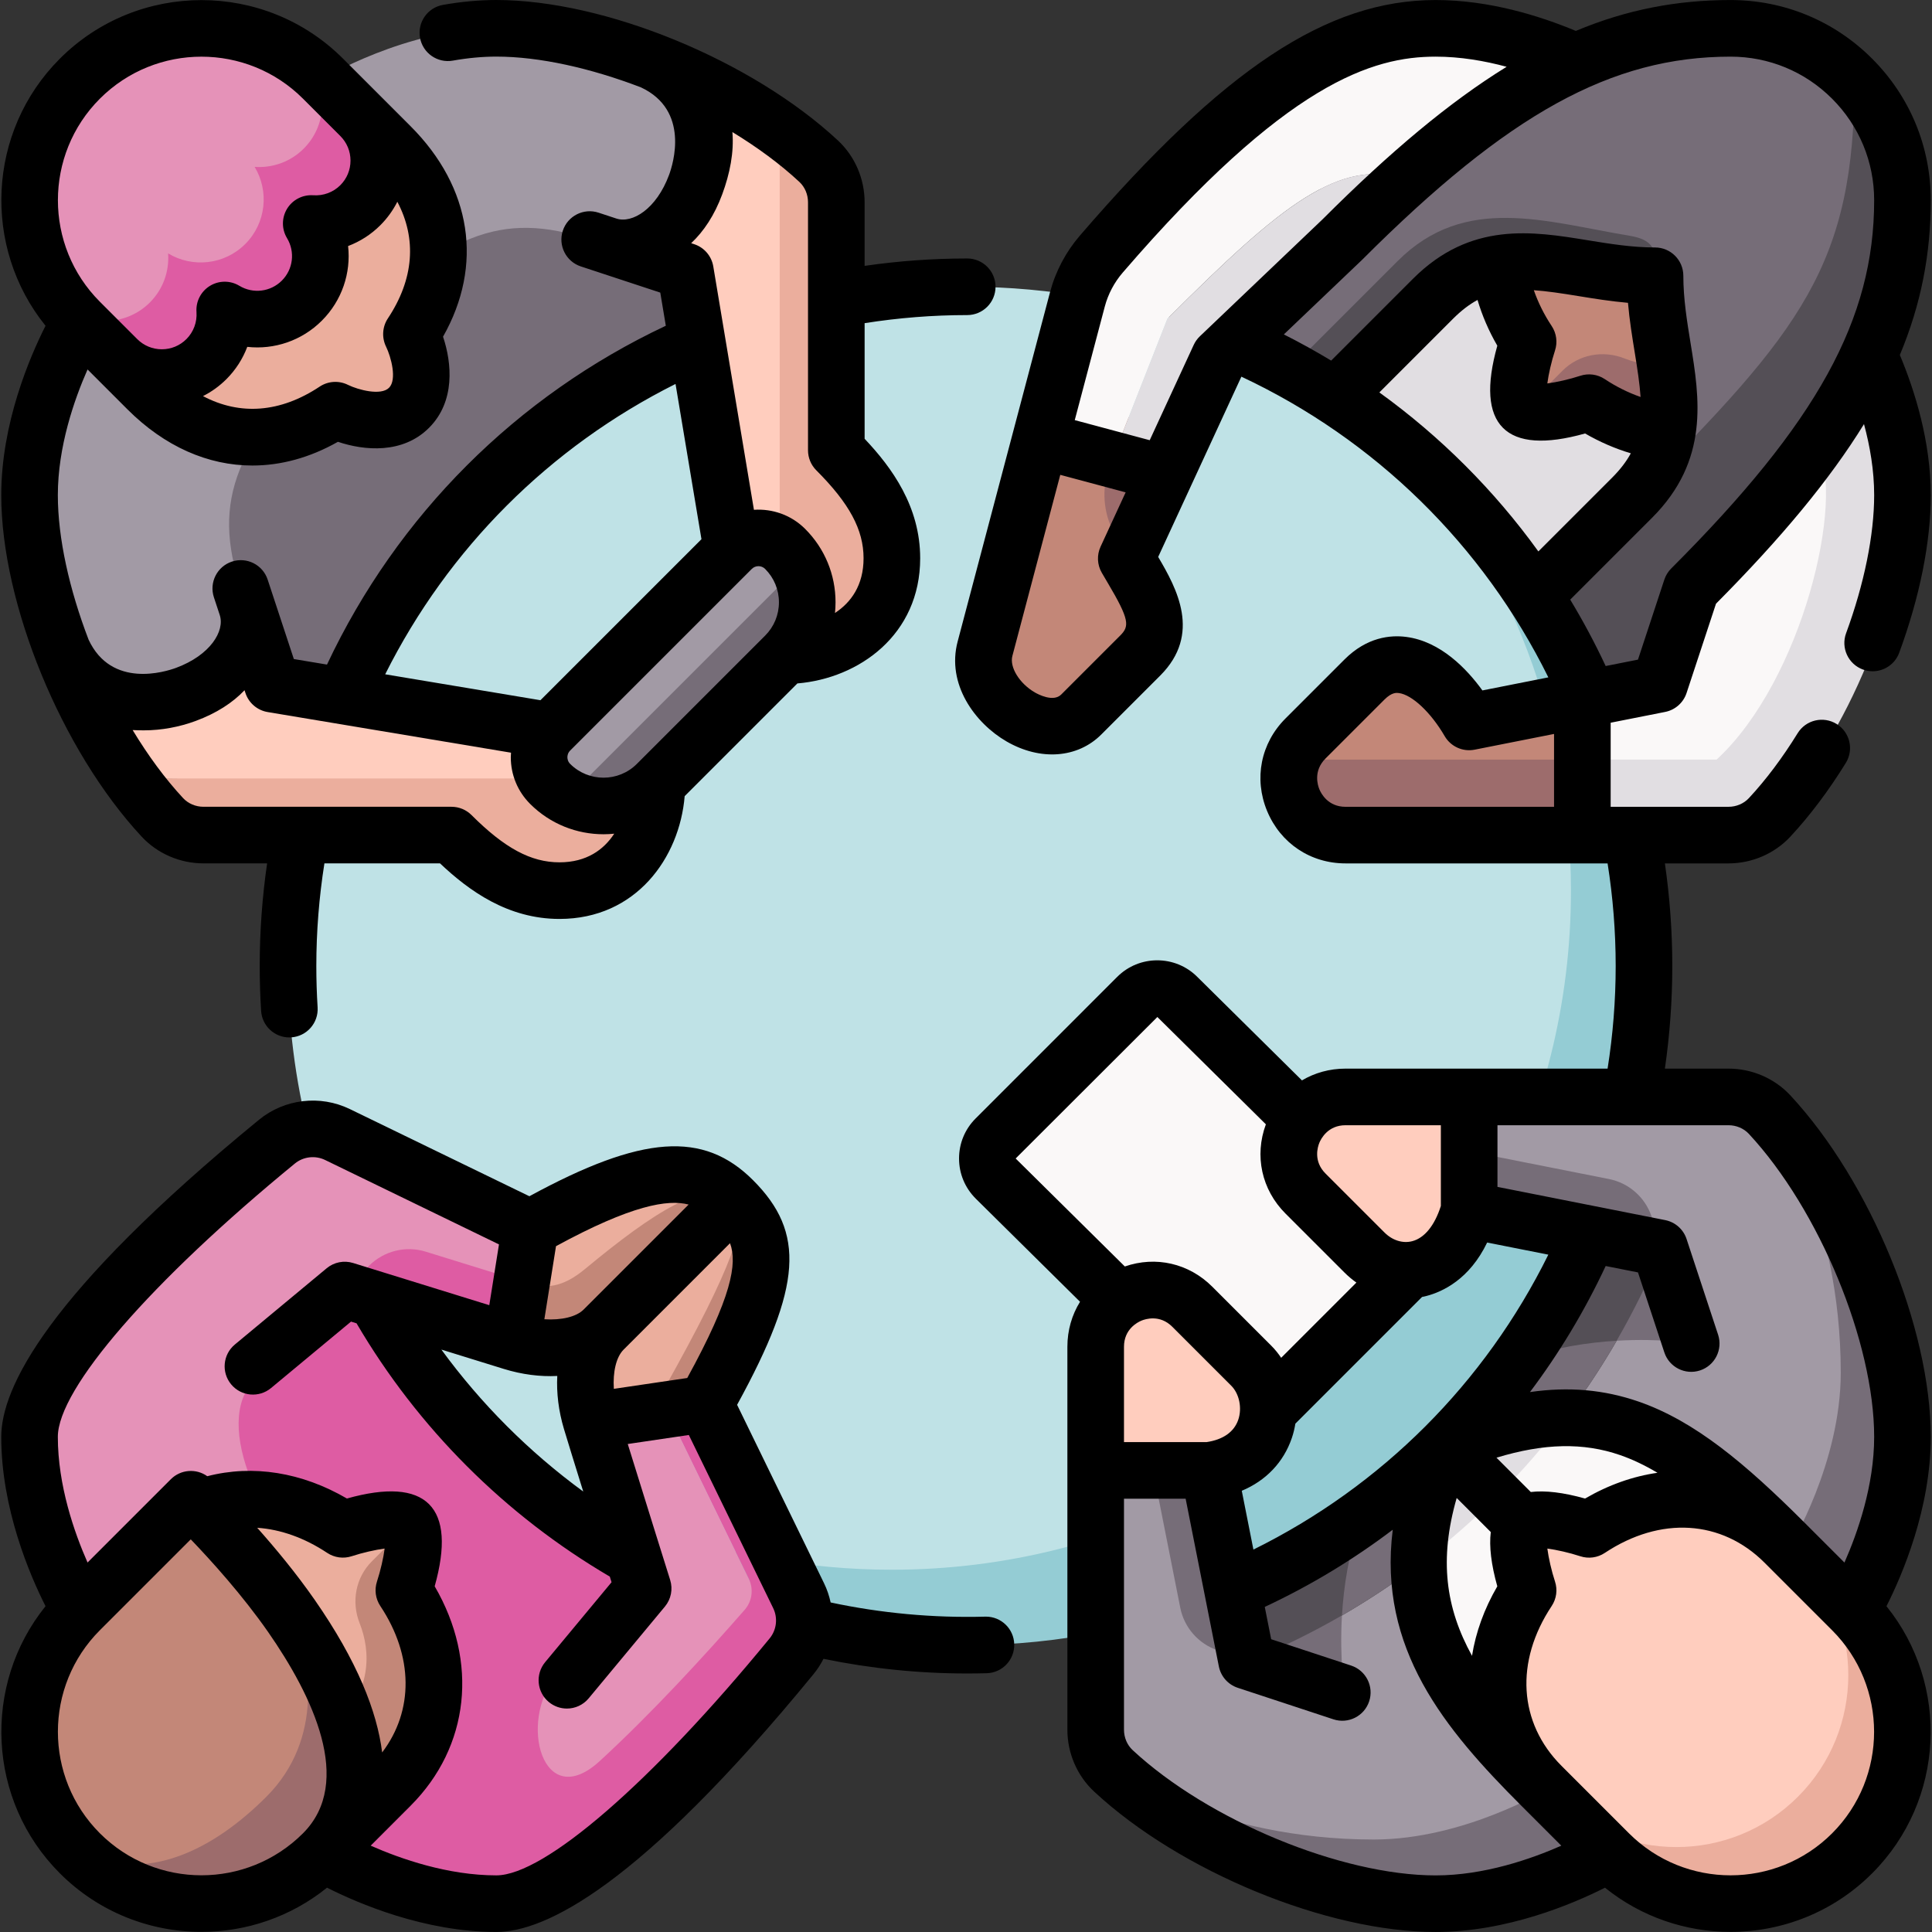 <svg xmlns="http://www.w3.org/2000/svg" id="Capa_1" height="512" viewBox="0 0 512.009 512.009" width="512"><rect x="0" y="0" width="512.009" height="512.009" fill="#333333" stroke="none"/><g><g><path d="m206.635 54.292c0-20-20.866-33.235-34.82-38.484-13.955-5.249-28.161-8.308-40.274-8.308-23.943 0-45.941 13.344-45.941 13.344l-64.429 64.429s-13.344 21.998-13.344 45.941c0 12.113 3.059 26.319 8.308 40.273s18.484 34.82 38.484 34.82 152.016-132.015 152.016-152.015z" fill="#a29aa5"></path><path d="m63.812 155.952c-7.761-23.554-1.647-38.452 26.184-66.283s42.729-33.946 66.283-26.184c0 0 1.67.55 4.7 1.549 3.03.998 20.655 5.806 20.655 5.806l26.438 102.914-33.991 33.991-102.914-26.438s-4.258-15.956-5.806-20.655c-1.549-4.7-1.549-4.7-1.549-4.7z" fill="#766d78"></path><path d="m349.563 53.379h109.386v109.386h-109.386z" fill="#e1dee2"></path><path d="m473.591 103.166-64.429-64.429c-14.787 14.787-14.62 35.126-3.54 51.807 0 0-4.674 14.22-1.366 17.528l17.571-8.008c0-.001 19.458 14.613 51.764 3.102z" fill="#c38778"></path><path d="m458.591 88.166c-10.175 10.175-20.567 9.784-28.113 6.807-5.651-2.23-12.071-1.052-16.366 3.243l-9.856 9.856c3.308 3.308 17.528-1.366 17.528-1.366 16.681 11.08 37.02 11.248 51.807-3.54z" fill="#9d6c6c"></path><path d="m459.269 7.5c-13.984 0-27.223 2.695-40.935 8.895-18.731 8.469-48.348 13.478-71.959 37.089-2.43 2.43-18.59 37.26-18.59 37.26l13.693 7.36s27.4-20.745 32.94-24.94c25.655-19.424 39.147-4.591 64.837-.093 0 22.612 11.739 41.005-6.093 58.837 50.901-27.864 70.036-60.757 58.321-111.065-8.895-8.895-20.554-13.343-32.214-13.343z" fill="#766d78"></path><path d="m431.858 62.479c-22.307-3.698-43.607-11.147-61.439 6.685-4.631 4.631-19.663 19.663-28.94 28.94l13.008 6.992s19.075-19.075 25.932-25.932c17.832-17.832 36.226-6.093 58.837-6.093 0-7.219-1.38-9.594-7.398-10.592z" fill="#544f56"></path><path d="m491.484 20.844c0 49.278-13.822 66.566-58.321 111.065-6.857 6.857-25.932 25.932-25.932 25.932l14.707 27.525 18.55-4.058s47.567-40.24 55.445-87.315c6.2-13.712 8.895-26.95 8.895-40.934-.001-11.66-4.448-23.32-13.344-32.215z" fill="#544f56"></path><path d="m426.327 246c0-44.615-19.918-93.68-53.119-126.881-31.449-26.88-72.266-43.119-116.881-43.119-99.411 0-180 80.589-180 180 0 30.84 7.759 59.865 21.429 85.236 3.053 5.666-3.599 11.15.022 16.431 3.622 5.281 17.518 10.359 21.668 15.214 37.293 37.292 82.267 53.119 126.881 53.119 99.412 0 180-80.589 180-180z" fill="#bfe2e6"></path><path d="m373.208 119.119c26.88 31.449 43.119 72.266 43.119 116.881 0 29.955-7.326 58.195-20.271 83.042h-76.688v76.688c-24.846 12.944-53.086 20.27-83.041 20.27-44.615 0-85.431-16.239-116.881-43.119 7.214 8.441 15.196 26.207 23.836 33.19s17.939 3.183 27.789 8.492c25.376 13.675 54.409 21.437 85.256 21.437 24.853 0 48.529-5.037 70.064-14.145 21.38-9.043 50.649-12.099 66.863-28.225 16.214-16.125 19.373-45.32 28.532-66.639 9.358-21.782 14.541-45.781 14.541-70.991 0-54.797-24.492-103.867-63.119-136.881z" fill="#94ccd4"></path><path d="m299.127 110.552-22.816 6.086-14.616 55.259c-3.459 12.908 16.052 26.9 25.501 17.45l15.629-15.629c7.989-7.989 1.713-16.335-3.699-25.709v-37.457z" fill="#c38778"></path><path d="m294.232 123.003c-2.167 5.511-2.062 11.683.419 17.059 1.108 2.401 2.567 5.105 4.476 7.948l10.756-22.375-10.756-15.082z" fill="#9d6c6c"></path><path d="m373.143 47.572c16.454-14.695 31.074-24.793 45.191-31.176-8.596-3.881-22.543-8.895-37.221-8.895-25.629 0-51.344 16.588-88.612 59.84-2.98 3.458-5.146 7.545-6.314 11.958l-9.877 37.341 18.476 4.951 14.588-37.105c30.048-30.047 45.73-42.995 63.769-36.914z" fill="#faf8f8"></path><path d="m373.143 47.571c-18.039-6.081-33.721 6.867-63.768 36.913l-14.588 37.105 15.095 4.045 14.493-30.149 32-32c5.816-5.816 11.39-11.111 16.768-15.914z" fill="#e1dee2"></path><path d="m419.995 185.366-30 5.942c-6.31-10.858-17.963-21.012-27.74-11.236-10.837 10.837-15.629 15.629-15.629 15.629-1.696 1.696-2.865 3.61-3.575 5.607l49.674 10 37.269-10z" fill="#c38778"></path><path d="m343.052 201.307c-3.249 9.125 3.217 20 14.182 20h62.762l10-20z" fill="#9d6c6c"></path><path d="m481.609 118.347c-8.304 11.598-19.092 23.932-32.766 37.605l-8.355 25.355-20.492 4.058v15.942l37.928 10c22.769-21.015 46.903-80.093 23.685-92.96z" fill="#faf8f8"></path><path d="m481.609 118.347c7.554 13.562-3.915 61.945-26.685 82.96h-34.928v20h38.723c4.127 0 8.098-1.673 10.908-4.696 20.386-21.928 35.201-58.735 35.201-85.397 0-14.678-5.014-28.625-8.896-37.221-3.565 7.884-8.288 15.924-14.323 24.354z" fill="#e1dee2"></path><path d="m103.493 38.737c-.881-.881-8-8-8-8l-64.429 64.429s7.119 7.119 8 8c14.787 14.787 33.126 16.62 49.807 5.54 0 0 12.572 6.323 19.528-.634 6.956-6.956.634-19.528.634-19.528 11.08-16.681 9.247-35.02-5.54-49.807z" fill="#ebae9d"></path><path d="m49.713 90.166c3.567-3.567 5.171-8.344 4.841-13.009 6.429 3.877 14.896 3.06 20.443-2.487s6.364-14.014 2.487-20.443c4.666.33 9.443-1.274 13.01-4.841 5.892-5.892 5-18.649-8.292-31.616-17.896-14.649-44.332-13.625-61.031 3.074s-17.723 43.135-3.074 61.03c12.967 13.292 25.723 14.184 31.616 8.292z" fill="#e592b8"></path><path d="m95.493 54.385c6.53-6.53 6.53-17.118 0-23.649-4.16-4.16-8.601-8.601-9.893-9.893-1.093-1.093-2.228-2.116-3.399-3.075 4.741 6.538 4.184 15.724-1.708 21.616-3.567 3.567-8.344 5.171-13.01 4.841 3.877 6.429 3.06 14.896-2.487 20.443s-14.014 6.364-20.443 2.487c.33 4.666-1.274 9.443-4.841 13.009-5.892 5.892-15.078 6.449-21.616 1.708.958 1.171 1.982 2.306 3.075 3.399l9.893 9.893c6.53 6.53 17.118 6.53 23.649 0 3.567-3.567 5.171-8.344 4.841-13.009 6.429 3.877 14.896 3.06 20.443-2.487s6.364-14.014 2.487-20.443c4.665.331 9.442-1.273 13.009-4.84z" fill="#de5ca3"></path><path d="m72.167 181.307-6.806-20.655c6.806 20.655-37.409 39.463-49.225 10.835 4.645 12.349 11.009 24.493 18.484 34.82l139.461 1.438-28.284-14.142z" fill="#ffcdbe"></path><path d="m43.032 216.615c2.809 3.021 6.779 4.692 10.905 4.692h65.723c8.003 8.003 17.082 14.724 28.61 14.724 18.51 0 25.812-16.348 25.812-28.286l-2.875-1.438h-136.587c2.672 3.692 5.482 7.157 8.412 10.308z" fill="#ebae9d"></path><path d="m171.814 15.809c28.628 11.816 9.821 56.031-10.835 49.224l20.655 6.806 12.296 73.629 14.142 28.284-1.438-139.461c-10.327-7.474-22.471-13.837-34.82-18.482z" fill="#ffcdbe"></path><path d="m221.635 119.332v-65.723c0-4.125-1.671-8.095-4.692-10.905-3.151-2.93-6.616-5.74-10.308-8.412v136.586l1.438 2.875c11.938 0 28.286-7.302 28.286-25.811-.001-11.528-6.721-20.607-14.724-28.61z" fill="#ebae9d"></path><path d="m193.93 145.469-48.133 48.133c-3.905 3.905-3.905 10.237 0 14.142 1.442 1.442 3.05 2.613 4.762 3.523l31.684-29.352 29.352-31.684c-.909-1.711-2.081-3.32-3.522-4.762-3.906-3.905-10.238-3.905-14.143 0z" fill="#a29aa5"></path><path d="m174.081 207.745 33.991-33.991c6.369-6.369 7.54-15.963 3.522-23.523l-61.036 61.036c7.56 4.018 17.154 2.847 23.523-3.522z" fill="#766d78"></path><path d="m264.506 301.705 37.527-37.527c2.929-2.929 7.678-2.929 10.607 0l61.593 61.593c2.929 2.929 2.929 7.678 0 10.607l-37.527 37.527c-2.929 2.929-7.678 2.929-10.607 0l-61.593-61.593c-2.929-2.929-2.929-7.678 0-10.607z" fill="#faf8f8"></path><path d="m357.233 290.693c-13.364 0-20.056 16.157-10.606 25.607l15.629 15.629c7.989 7.989 22.646 6.793 27.74-11.236l10-15.441-10-14.559z" fill="#ffcdbe"></path><path d="m316.627 346.299c-9.449-9.449-25.607-2.757-25.607 10.607v32.762l15.602 9.277 14.398-9.277c17.314-2.231 19.225-19.75 11.236-27.74z" fill="#ffcdbe"></path><path d="m420.055 484.156 64.429-64.429s13.344-21.998 13.344-45.941c0-42.406-28.205-78.401-28.205-78.401-2.809-3.021-6.779-4.692-10.905-4.692h-68.723v14.559l50.498 25.443c-20.159 49.654-59.816 89.312-109.471 109.471l-25.443-50.498h-14.559v68.723c0 4.127 1.673 8.098 4.696 10.908 0 0 35.993 28.201 78.397 28.201 23.943 0 45.942-13.344 45.942-13.344z" fill="#a29aa5"></path><path d="m469.623 295.385s18.205 25.995 18.205 68.401c0 23.943-13.344 45.941-13.344 45.941l-64.429 64.429s-21.999 13.344-45.941 13.344c-42.404 0-68.397-18.201-68.397-18.201 21.928 20.386 58.735 35.201 85.397 35.201 23.943 0 45.941-13.344 45.941-13.344l64.429-64.429s13.344-21.998 13.344-45.941c-.001-26.663-14.818-63.473-35.205-85.401z" fill="#766d78"></path><path d="m426.391 312.46-36.396-7.208v15.441l31.783 6.295v20l-18.614 13.147c-11.735 16.516-26.186 30.968-42.702 42.702l-13.147 18.615h-20l-6.295-31.783h-15.441l7.208 36.396c1.044 5.272 4.829 9.583 9.923 11.3l8.313 2.802c49.654-20.159 89.312-59.816 109.471-109.471l-2.802-8.313c-1.718-5.093-6.028-8.879-11.301-9.923z" fill="#766d78"></path><path d="m473.591 408.835c-21.073-21.073-37.114-33.414-58.727-33.084l-38.218 38.354c.005 22.846 13.36 40.002 32.516 59.158z" fill="#faf8f8"></path><path d="m414.864 375.751c-9.152.14-19.297 2.536-31.257 7.529-4.814 11.532-6.962 21.637-6.96 30.826 14.415-10.988 27.28-23.899 38.217-38.355z" fill="#e1dee2"></path><path d="m355.644 428.101-24.615 12.062 25.346 8.352s-1.442-8.513-.731-20.414z" fill="#766d78"></path><path d="m360.462 402.836c-10.297 7.316-21.402 13.568-33.147 18.615l3.705 18.709.009.003c8.518-3.459 16.733-7.504 24.615-12.062.449-7.502 1.751-16.347 4.818-25.265z" fill="#544f56"></path><path d="m448.843 356.048-8.352-25.346-12.062 24.615c11.9-.712 20.414.731 20.414.731z" fill="#766d78"></path><path d="m440.488 330.693-18.709-3.705c-5.046 11.745-11.298 22.849-18.614 33.147 8.918-3.066 17.762-4.369 25.264-4.817 4.558-7.882 8.604-16.097 12.062-24.615z" fill="#544f56"></path><path d="m483.484 483.156c25.364-25.364 10.792-53.637-7-71.429-1.398-1.398-2.459-2.459-2.893-2.893-14.787-14.787-35.126-14.62-51.807-3.54 0 0-14.22-4.674-17.528-1.366s1.366 17.528 1.366 17.528c-11.08 16.681-11.248 37.019 3.54 51.807l2.893 2.893c17.791 17.792 46.065 32.364 71.429 7z" fill="#ffcdbe"></path><path d="m491.484 426.727c-1.87-1.87-10.335-10.336-15-15 17.792 17.792 17.792 46.637 0 64.429s-46.637 17.792-64.429 0l15 15c17.792 17.792 46.637 17.792 64.429 0 17.791-17.791 17.791-46.637 0-64.429z" fill="#ebae9d"></path><path d="m196.26 316.067c-9.724-9.723-22.028-10.456-53.74 7.402l-4.804 16.618 24.253 10.271c-5.281 5.281-5.99 15.286-3.329 24.178l30.248 5.532-5.995-10.545c19.72-35.019 17.292-46.223 13.367-53.456z" fill="#ebae9d"></path><path d="m175.827 371.998 13.06 8.071v-10c19.72-35.019 17.096-44.278 7.373-54.001 1.351 8.626-1.545 18.614-20.32 52.126-.656 1.172-.701 2.596-.113 3.804z" fill="#c38778"></path><path d="m154.969 336.359c-6.012 4.975-10.456 5.166-15.097 3.729l-2.156.059v13.468c8.821 2.732 18.955 2.042 24.253-3.255l34.292-34.291c-10.486-2.745-22.498 4.737-41.292 20.29z" fill="#c38778"></path><path d="m158.639 374.537c1.972 6.589 9.342 30.155 12.433 40.024-32.518 0-73.316-40.05-73.316-73.325l42.116-1.149 2.648-16.618-59.611-28.942s-75.082 58.435-75.082 86.259c0 23.943 13.344 45.941 13.344 45.941l32.214 32.214s57.641 35.558 78.156 35.558c19.791 0 57.183-40.277 71.845-65.943l-27.559-56.559z" fill="#e592b8"></path><path d="m188.887 370.069-13.06 1.929 22.614 46.412c1.322 2.713.893 5.949-1.094 8.221-10.505 12.008-24.729 27.526-38.423 40.088-15.117 13.868-21.708-10.434-11.473-22.756l25-25s-.528-1.684-1.379-4.401c-31.035-16.722-56.598-42.287-73.316-73.325 4.498 1.393 35.543 11.01 39.96 12.378l2.156-13.526-27.024-8.371c-5.317-1.647-11.109-.214-15.045 3.722l-29.438 29.438c-12.322 10.235-1.194 37.825 20.033 59.052l-35.013 35.013 32.215 32.213s21.998 13.344 45.941 13.344c27.824 0 86.265-75.08 86.265-75.08z" fill="#de5ca3"></path><path d="m85.6 491.156c33.078-33.078 19.843-60.352 14.49-66.653l8.309-20.575c-3.308-3.308-17.528 1.366-17.528 1.366-16.681-11.08-37.019-11.248-51.807 3.54 0 .001 45.531 83.328 46.536 82.322z" fill="#ebae9d"></path><path d="m107.033 421.457s4.674-14.22 1.366-17.528l-9.856 9.856c-4.295 4.295-5.473 10.715-3.243 16.365 2.977 7.546 3.368 17.938-6.807 28.113-1.005 1.005-7.514 7.514-13.727 13.727l10.834 19.166 17.893-17.893c14.787-14.787 14.62-35.126 3.54-51.806z" fill="#c38778"></path><path d="m77.6 483.156c15.371-15.371 8.613-40.153-.382-54.927-11.407-16.39-26.642-30.906-26.642-30.906l-29.404 29.404c-17.792 17.792-17.792 46.637 0 64.429 16.237 10.452 36.69 11.738 56.428-8z" fill="#c38778"></path><path d="m77.218 428.229c5.167 11.238 8.753 32.556-6.618 47.927-14.021 14.021-31.536 22.99-49.429 15 17.792 17.792 46.637 17.792 64.429 0 15.371-15.371 8.153-39.168-8.382-62.927z" fill="#9d6c6c"></path></g><g><path d="m37.54 221.722c4.187 4.502 10.163 7.085 16.396 7.085h16.852c-1.302 8.974-1.96 18.085-1.96 27.193 0 3.958.125 7.963.371 11.902.248 3.975 3.55 7.033 7.479 7.033.157 0 .315-.005.475-.015 4.134-.258 7.276-3.819 7.018-7.953-.227-3.629-.342-7.318-.342-10.966 0-9.12.728-18.238 2.144-27.193h30.639c7.679 7.269 17.985 14.724 31.659 14.724 20.292 0 31.822-16.218 33.176-32.544l29.868-29.869c16.327-1.354 32.545-12.884 32.545-33.176 0-13.675-7.455-23.981-14.724-31.659v-30.64c8.954-1.416 18.072-2.144 27.193-2.144 4.143 0 7.5-3.358 7.5-7.5s-3.357-7.5-7.5-7.5c-9.109 0-18.221.658-27.193 1.96v-16.851c0-6.234-2.582-12.21-7.086-16.397-22.818-21.214-61.728-37.212-90.509-37.212-4.537 0-9.301.436-14.156 1.296-4.079.723-6.8 4.614-6.077 8.693.722 4.078 4.614 6.797 8.692 6.077 3.995-.708 7.878-1.066 11.541-1.066 11.438 0 25.024 3.058 38.317 8.152 12.999 6.083 8.512 20.342 7.454 23.196-3.343 9.02-9.734 12.961-13.985 11.563l-4.701-1.549c-3.937-1.295-8.175.841-9.471 4.776-1.297 3.934.842 8.174 4.775 9.47l21.052 6.937 1.467 8.784c-39.584 18.637-71.157 50.211-89.793 89.794l-8.784-1.467-6.938-21.051c-1.296-3.934-5.533-6.074-9.471-4.776-3.934 1.296-6.072 5.537-4.775 9.47l1.55 4.701c1.399 4.25-2.543 10.642-11.563 13.985-2.852 1.057-17.113 5.546-23.196-7.454-5.093-13.293-8.152-26.879-8.152-38.317 0-12.857 4.354-25.325 7.873-33.304l10.559 10.559c9.885 9.885 21.378 14.901 33.129 14.901 7.569 0 15.248-2.083 22.667-6.287 6.991 2.356 17.154 3.284 24.146-3.708 6.991-6.992 6.063-17.153 3.708-24.146 10.729-18.937 7.638-39.543-8.614-55.795l-17.891-17.893c-20.688-20.688-54.348-20.688-75.037 0-19.328 19.328-20.592 49.979-3.802 70.795-4.184 8.279-11.737 25.855-11.737 44.878 0 28.782 15.997 67.692 37.212 90.508zm113.56-22.816 48.134-48.133c.487-.487 1.127-.731 1.768-.731.64 0 1.279.244 1.767.731 2.361 2.361 3.661 5.5 3.661 8.839s-1.3 6.478-3.661 8.839l-33.991 33.991c-4.873 4.875-12.803 4.873-17.678 0-.637-.637-.731-1.38-.731-1.767s.094-1.132.731-1.769zm40.278-147.346c2.071-5.587 3.167-11.246 2.718-16.56 6.614 4.026 12.667 8.481 17.739 13.197 1.462 1.359 2.3 3.332 2.3 5.413v65.723c0 1.989.79 3.897 2.196 5.303 8.781 8.781 12.527 15.751 12.527 23.307 0 7.172-3.335 11.728-7.574 14.504.095-.936.146-1.881.146-2.835 0-7.345-2.86-14.251-8.054-19.445-3.716-3.716-8.7-5.392-13.572-5.061l-10.771-64.501c-.459-2.749-2.403-5.016-5.05-5.888l-.811-.267c3.352-3.151 6.176-7.413 8.206-12.89zm-12.352 50.193 6.871 41.143-42.674 42.673-41.143-6.871c16.714-33.369 43.576-60.231 76.946-76.945zm-140.911 91.799c4.724 0 9.45-.9 13.773-2.502 5.486-2.033 9.786-4.824 12.915-8.128l.241.732c.872 2.646 3.14 4.591 5.888 5.05l64.494 10.77c-.027.398-.058.796-.058 1.199 0 4.675 1.82 9.069 5.125 12.374 5.361 5.361 12.403 8.042 19.446 8.042.95 0 1.9-.053 2.846-.151-2.774 4.247-7.334 7.592-14.516 7.592-7.555 0-14.525-3.747-23.308-12.527-1.406-1.406-3.313-2.196-5.303-2.196h-65.722c-2.08 0-4.053-.838-5.412-2.299-4.784-5.146-9.299-11.303-13.371-18.031.942.051 1.927.075 2.962.075zm64.2-101.675c1.337 2.733 2.938 8.733.781 10.891-2.16 2.158-8.158.556-10.855-.763-2.408-1.21-5.277-1.036-7.52.453-10.413 6.918-21.095 7.713-30.925 2.516 2.27-1.147 4.37-2.655 6.22-4.506 2.452-2.452 4.316-5.372 5.516-8.545 7.134.794 14.432-1.614 19.769-6.951s7.74-12.642 6.95-19.768c3.174-1.199 6.093-3.063 8.546-5.516 1.85-1.85 3.357-3.95 4.504-6.219 5.196 9.83 4.401 20.512-2.515 30.925-1.475 2.219-1.642 5.091-.471 7.483zm-75.841-65.73c14.838-14.839 38.982-14.838 53.822 0l9.888 9.889c.001.001.003.003.004.005 1.742 1.742 2.701 4.058 2.701 6.521s-.959 4.779-2.7 6.521c-1.882 1.881-4.496 2.851-7.178 2.663-2.786-.189-5.464 1.177-6.926 3.565s-1.472 5.392-.026 7.789c2.193 3.636 1.631 8.269-1.366 11.266-2.999 2.998-7.632 3.562-11.268 1.368-2.398-1.446-5.402-1.436-7.789.026-2.389 1.462-3.763 4.133-3.565 6.926.189 2.679-.781 5.295-2.663 7.177-1.741 1.742-4.058 2.701-6.521 2.701s-4.779-.959-6.521-2.701c-.001-.001-.001-.001-.002-.002l-9.891-9.891c-14.837-14.84-14.837-38.984.001-53.823z"></path><path d="m489.244 167.806c-1.43 3.888.563 8.198 4.451 9.627.854.313 1.728.462 2.587.462 3.055 0 5.925-1.88 7.04-4.915 5.469-14.875 8.358-29.315 8.358-41.758 0-14.182-4.182-27.565-8.193-37.149 5.644-13.492 8.193-26.81 8.193-41.007 0-14.172-5.52-27.496-15.541-37.518s-23.345-15.539-37.517-15.539c-14.2 0-27.518 2.538-41.013 8.184-9.58-4.007-22.968-8.184-37.143-8.184-28.758 0-56.077 18.091-94.294 62.444-3.711 4.307-6.438 9.471-7.884 14.935l-24.485 92.577c-3.038 11.337 4.595 21.707 12.972 26.544 8.947 5.165 18.788 4.439 25.077-1.849l15.629-15.629c11.006-11.006 4.349-23.138-.548-31.433l22.052-47.776c35.501 16.665 64.009 44.618 81.348 79.692l-17.475 3.461c-4.101-5.674-11.052-12.993-20.196-14.183-4.187-.549-10.423.05-16.358 5.985l-15.629 15.629c-6.557 6.557-8.426 15.953-4.877 24.52s11.514 13.89 20.787 13.89h69.45c1.416 8.957 2.144 18.076 2.144 27.193 0 9.118-.728 18.236-2.145 27.193h-69.45c-4.219 0-8.161 1.112-11.546 3.12l-27.745-27.439c-5.849-5.846-15.363-5.847-21.214.001l-37.526 37.527c-2.833 2.833-4.393 6.6-4.393 10.606s1.56 7.773 4.423 10.636l27.642 27.336c-2.154 3.468-3.354 7.547-3.354 11.926v101.484c0 6.235 2.584 12.213 7.09 16.401 22.816 21.212 61.726 37.208 90.504 37.208 19.022 0 36.598-7.554 44.877-11.738 9.677 7.805 21.476 11.713 33.279 11.713 13.587 0 27.174-5.172 37.518-15.516h.001c19.328-19.329 20.592-49.98 3.802-70.796 4.184-8.279 11.738-25.855 11.738-44.877 0-28.781-15.998-67.691-37.213-90.508-4.187-4.503-10.163-7.085-16.396-7.085h-16.851c1.302-8.975 1.96-18.087 1.96-27.193s-.658-18.217-1.96-27.193h16.851c6.234 0 12.212-2.584 16.4-7.089 5.201-5.595 10.146-12.168 14.697-19.538 2.177-3.524 1.084-8.146-2.439-10.322-3.525-2.177-8.146-1.084-10.322 2.44-4.038 6.538-8.386 12.327-12.922 17.207-1.36 1.463-3.333 2.302-5.414 2.302h-31.223v-22.282l14.448-2.862c2.654-.525 4.819-2.44 5.666-5.01l7.8-23.667c17.32-17.439 30.157-32.883 39.223-47.601 1.582 5.838 2.695 12.274 2.695 18.827.001 10.546-2.641 23.538-7.436 36.586zm-103.199 229.175 9.032 9.032c-.46 3.815.112 8.615 1.732 14.385-3.491 5.997-5.713 12.22-6.703 18.418-7.023-12.721-8.738-25.595-4.061-41.835zm19.638-1.576-9.095-9.095c12.668-3.855 23.057-4.041 32.744-.697 3.326 1.148 6.616 2.732 9.921 4.696-6.45.924-12.94 3.193-19.185 6.828-5.769-1.62-10.57-2.193-14.385-1.732zm-73.509 15.256-3.086-15.584c6.389-2.671 11.066-7.529 13.27-13.99.424-1.242.725-2.515.934-3.799l33.575-33.576c.393-.08.786-.163 1.177-.265 4.268-1.112 11.389-4.407 16.075-14.156l16.214 3.211c-16.82 34.034-44.126 61.34-78.159 78.159zm-34.301-53.746c0-4.65 3.544-6.479 4.63-6.929s4.887-1.662 8.173 1.625l15.629 15.629c2.129 2.128 2.909 5.916 1.855 9.005-1.106 3.241-4.013 5.279-8.397 5.931h-21.89zm58.713-58.713h25.263v21.395c-1.649 5.182-4.323 8.485-7.589 9.336-2.509.653-5.256-.207-7.348-2.299l-15.629-15.629c-3.288-3.288-2.076-7.087-1.626-8.173s2.28-4.63 6.929-4.63zm-49.867-28.682 28.757 28.439c-3.079 8.33-1.136 17.316 5.2 23.653l15.629 15.629c.993.993 2.053 1.875 3.159 2.661l-19.935 19.935c-.773-1.144-1.639-2.224-2.617-3.202l-15.629-15.629c-6.219-6.219-14.99-8.212-23.188-5.374l-28.933-28.614zm-6.544 194.293c-1.463-1.36-2.302-3.333-2.302-5.414v-61.223h16.339l8.803 44.449c.526 2.654 2.44 4.819 5.01 5.666l25.355 8.355c3.938 1.296 8.175-.842 9.471-4.776 1.297-3.934-.842-8.174-4.775-9.47l-21.197-6.985-1.696-8.561c12.099-5.662 23.449-12.524 33.913-20.454-3.927 31.595 13.729 52.789 34.115 73.175 0 0 10.559 10.559 10.559 10.559-7.979 3.519-20.446 7.874-33.303 7.874-25.001.001-60.27-14.58-80.292-33.195zm185.359 22.049c-14.841 14.838-38.984 14.837-53.823 0l-17.893-17.893c-11.389-11.389-12.384-27.618-2.597-42.354 1.272-1.915 1.596-4.307.878-6.491-.938-2.854-1.707-6.267-2.028-8.727 2.438.318 5.816 1.082 8.724 2.032 2.182.717 4.576.395 6.491-.877 14.736-9.788 30.965-8.794 42.354 2.595l17.894 17.893c14.838 14.838 14.838 38.983 0 53.822zm-22.05-185.361c18.615 20.021 33.197 55.291 33.197 80.294 0 12.857-4.355 25.325-7.874 33.304 0 0-10.761-10.752-10.797-10.788-15.357-15.326-28.791-26.702-43.781-31.877-9.121-3.149-18.463-4.003-28.766-2.515 7.768-10.322 14.495-21.504 20.065-33.406l8.56 1.695 6.985 21.196c1.296 3.934 5.534 6.074 9.471 4.776 3.934-1.296 6.072-5.537 4.775-9.47l-8.355-25.355c-.847-2.57-3.012-4.484-5.666-5.01l-44.448-8.803v-16.34h61.223c2.079 0 4.051.838 5.411 2.299zm-166.61-132.077-15.629 15.629c-2.104 2.106-6.175-.076-6.97-.535-4.095-2.364-6.778-6.703-5.977-9.694l12.691-47.985 17.323 4.642-6.644 14.394c-1.021 2.212-.904 4.783.314 6.893.527.913 1.062 1.816 1.592 2.711 5.786 9.766 5.786 11.46 3.3 13.945zm19.479-77.023-11.66 25.26-19.867-5.323 7.964-30.112c.868-3.279 2.51-6.385 4.746-8.981 43.458-50.435 66.31-57.235 82.931-57.235 6.547 0 12.979 1.111 18.812 2.689-15.049 9.273-30.864 22.508-48.791 40.43l-32.501 30.988c-.684.651-1.239 1.426-1.634 2.284zm49.198 12.599 19.524-19.524c2.181-2.181 4.312-3.803 6.492-4.985 1.228 4.139 2.979 8.22 5.243 12.124-2.95 10.507-2.451 17.821 1.495 21.768s11.261 4.447 21.769 1.495c3.899 2.26 7.981 4.024 12.118 5.253-1.181 2.176-2.802 4.304-4.979 6.482l-19.523 19.523c-11.707-16.22-25.916-30.429-42.139-42.136zm45.671-17.598c-2.026-3.051-3.606-6.253-4.734-9.494 3.486.242 7.36.828 11.817 1.555 4.057.661 8.474 1.381 13.133 1.788.407 4.659 1.127 9.076 1.788 13.133.726 4.458 1.313 8.332 1.554 11.818-3.242-1.129-6.448-2.713-9.493-4.736-1.916-1.272-4.311-1.596-6.492-.878-2.854.938-6.267 1.707-8.728 2.028.318-2.438 1.082-5.816 2.032-8.723.719-2.183.395-4.576-.877-6.491zm.627 127.414h-55.263c-4.649 0-6.479-3.544-6.929-4.63s-1.662-4.885 1.625-8.173l15.63-15.629c1.959-1.958 3.215-1.794 3.814-1.717 3.504.456 8.495 5.151 12.138 11.418 1.61 2.769 4.801 4.211 7.941 3.588l21.043-4.168v19.311zm31.043-63.158c-.829.83-1.452 1.842-1.819 2.956l-6.985 21.196-8.559 1.695c-2.836-6.058-5.973-11.929-9.397-17.596l21.688-21.688c15.261-15.261 12.578-31.724 10.211-46.249-.944-5.798-1.922-11.793-1.922-17.891 0-4.142-3.357-7.5-7.5-7.5-6.098 0-12.094-.977-17.892-1.922-14.525-2.367-30.988-5.049-46.248 10.211l-21.69 21.689c-4.076-2.462-8.258-4.774-12.539-6.935l20.664-19.701c.043-.041.085-.083.128-.125 38.706-38.708 66.068-53.788 97.59-53.788 10.165 0 19.723 3.959 26.911 11.147s11.147 16.746 11.147 26.911c.001 31.519-15.08 58.881-53.788 97.59z"></path><path d="m261.291 428.433c-.068 0-.138.001-.206.003-13.792.37-27.589-.91-40.952-3.76-.375-1.735-.947-3.443-1.744-5.079l-23.047-47.299c17.246-31.458 18.103-45.652 4.223-59.533-13.101-13.1-29.359-12.024-59.272 4.257l-47.577-23.1c-7.868-3.82-17.318-2.71-24.076 2.828-56.46 46.267-68.312 71.236-68.312 84.036 0 19.022 7.553 36.599 11.737 44.878-16.789 20.816-15.525 51.467 3.803 70.796 10.344 10.344 23.93 15.515 37.518 15.515 11.802 0 23.602-3.908 33.279-11.712 8.278 4.183 25.854 11.737 44.876 11.737 12.799 0 37.768-11.849 84.033-68.298 1.046-1.276 1.933-2.649 2.66-4.089 12.469 2.572 25.261 3.886 38.094 3.886 1.712 0 3.448-.023 5.161-.07 4.141-.111 7.407-3.559 7.295-7.699-.109-4.071-3.444-7.297-7.493-7.297zm-79.161-63.243-19.453 2.874c-.288-4.476.614-8.411 2.585-10.392l28.206-28.206c2.002 5.373.399 14.336-11.338 35.724zm-48.633-2.412c4.826 1.495 9.672 2.104 14.191 1.871-.234 4.472.336 9.261 1.766 14.039.905 3.023 2.906 9.494 5.114 16.59-14.391-10.528-27.073-23.216-37.593-37.617zm49.001-43.555-27.833 27.832c-1.957 1.958-5.941 2.855-10.4 2.566l3.086-19.364c20.022-10.908 29.663-12.461 35.147-11.034zm-156.024 166.63c-14.839-14.839-14.839-38.983-.001-53.822l24.083-24.082c5.284 5.505 13.669 14.742 20.505 24.564 11.715 16.832 22.827 39.749 9.235 53.34-14.838 14.838-38.985 14.838-53.822 0zm74.312-60.247c8.813 13.271 8.884 27.753.492 38.819-1.355-10.835-6.551-24.167-17.904-40.48-4.889-7.024-10.399-13.664-15.207-19.06 6.197.415 12.543 2.665 18.555 6.658 1.915 1.272 4.309 1.594 6.491.877 2.854-.938 6.267-1.707 8.728-2.028-.318 2.438-1.082 5.816-2.032 8.723-.719 2.184-.396 4.576.877 6.491zm103.186 8.588c-31.27 38.153-59.701 62.806-72.431 62.806-12.857 0-25.324-4.355-33.303-7.874l10.559-10.559c15.678-15.678 18.04-38.188 6.402-58.178 2.949-10.505 2.449-17.817-1.496-21.763-3.946-3.947-11.261-4.446-21.763-1.498-11.934-6.956-24.898-9.039-37.009-5.911-2.938-2.102-7.034-1.822-9.659.803l-22.071 22.07c-3.519-7.979-7.873-20.447-7.873-33.304 0-12.731 24.657-41.163 62.818-72.435 2.247-1.842 5.394-2.209 8.018-.936l46.073 22.37-2.567 16.105-36.087-11.178c-2.423-.751-5.062-.226-7.011 1.395l-24.329 20.208c-3.187 2.647-3.624 7.375-.978 10.562 2.647 3.187 7.376 3.623 10.562.978l21.202-17.611 1.463.453c16.265 27.741 39.383 50.858 67.114 67.122.165.525.323 1.03.467 1.491l-17.601 21.19c-2.646 3.187-2.209 7.915.978 10.562 1.4 1.163 3.099 1.73 4.788 1.73 2.153 0 4.29-.922 5.773-2.708l20.208-24.33c1.626-1.958 2.148-4.607 1.387-7.036-.089-.284-7.082-22.587-11.241-36.036l16.185-2.391 22.353 45.876c1.28 2.625.914 5.776-.931 8.027z"></path></g></g></svg>